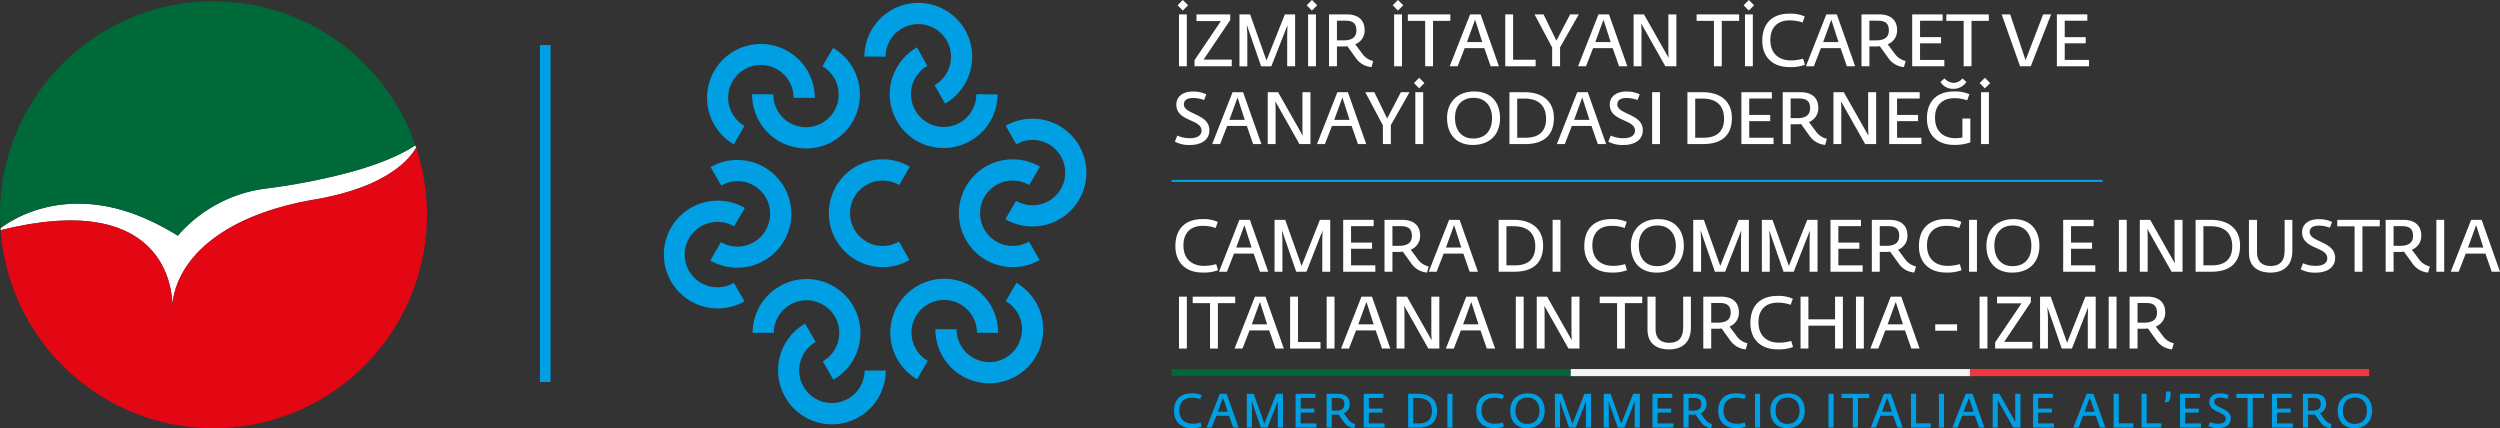 <svg id="Group_2" data-name="Group 2" xmlns="http://www.w3.org/2000/svg" xmlns:xlink="http://www.w3.org/1999/xlink" width="978.459" height="167.599" viewBox="0 0 978.459 167.599">
  <rect x="0" y="0" width="978.459" height="167.599" fill="#333333" stroke="none"/>
  <defs>
    <clipPath id="clip-path">
      <rect id="Rectangle_22" data-name="Rectangle 22" width="978.459" height="167.599" fill="none"/>
    </clipPath>
  </defs>
  <g id="Group_1" data-name="Group 1" transform="translate(0 0)" clip-path="url(#clip-path)">
    <path id="Path_1" data-name="Path 1" d="M5.685,66.546c1.055-.207,2.057-.4,3.071-.575.968-.2,1.952-.391,2.888-.545s1.824-.268,2.724-.394c.961-.14,1.906-.283,2.829-.391.833-.09,1.62-.163,2.433-.233.92-.072,1.842-.166,2.742-.22.731-.054,1.418-.058,2.137-.089.9-.043,1.8-.074,2.663-.074.644,0,1.254.018,1.868.028.877.021,1.751.039,2.573.077.564.031,1.1.1,1.638.131.833.074,1.664.14,2.468.246.495.062.95.148,1.413.22.8.117,1.605.235,2.363.388.432.094.825.192,1.245.284.749.163,1.492.334,2.208.539.37.1.7.215,1.073.337.713.217,1.418.442,2.106.688.3.112.588.232.877.365.672.279,1.36.541,2,.838.251.113.49.248.738.368.637.319,1.265.624,1.845.968.23.127.427.268.646.4.58.348,1.163.7,1.714,1.086.169.127.332.255.508.391.557.393,1.081.779,1.564,1.193.161.125.292.256.44.381.5.43.982.863,1.447,1.3a4.311,4.311,0,0,0,.338.357c.44.458.892.935,1.3,1.41.1.1.174.212.268.32.411.5.813.981,1.176,1.474.067.108.123.2.207.315.368.508.723,1.019,1.058,1.53.044.084.09.171.136.248.334.529.639,1.07.93,1.587.035.077.072.153.1.228q.439.811.805,1.615a1.56,1.56,0,0,1,.064.171c.256.545.495,1.084.7,1.625a1.551,1.551,0,0,0,.064.174c.192.534.394,1.066.56,1.592,0,.02.02.036.02.048.181.57.338,1.1.481,1.63V88.6c.145.524.271,1.061.4,1.559a.1.1,0,0,1,.008.044c.12.506.2.973.283,1.428a.364.364,0,0,1,.015.092c.166.912.271,1.743.347,2.458a.565.565,0,0,1,.018.1,24.858,24.858,0,0,1,.133,2.9c1.792-18.243,19.666-35.226,55.86-41.369,2.039-.343,3.945-.734,5.8-1.145.542-.115,1.066-.246,1.6-.368,1.265-.3,2.5-.628,3.679-.95.55-.154,1.083-.312,1.605-.468,1.153-.329,2.234-.688,3.3-1.042.414-.154.854-.289,1.265-.444,1.334-.483,2.622-.978,3.808-1.482.064-.035.131-.041.2-.076,1.258-.55,2.43-1.1,3.537-1.669.309-.145.573-.311.863-.467.784-.4,1.518-.817,2.216-1.221.319-.191.633-.386.93-.582.633-.389,1.239-.782,1.807-1.185.261-.164.5-.335.746-.514.667-.485,1.288-.963,1.873-1.447.079-.069.173-.122.248-.192.664-.549,1.267-1.1,1.8-1.625.125-.123.232-.219.347-.342.416-.412.784-.813,1.147-1.219.112-.117.21-.228.312-.35.361-.4.667-.79.953-1.155.044-.058.1-.118.14-.179a22.281,22.281,0,0,0,1.408-2.126c-.108-.314-.237-.624-.335-.938-.177.125-.361.243-.542.347-.5.329-1.009.644-1.536.966-.335.186-.66.376-1.014.562-.588.337-1.191.654-1.824.978-.306.159-.629.32-.941.486-.7.338-1.39.672-2.133,1.009-.291.122-.565.25-.848.378-.79.348-1.6.692-2.436,1.022-.235.107-.483.2-.731.289-.9.366-1.815.7-2.747,1.045-.179.061-.365.135-.542.2-1.017.365-2.052.728-3.1,1.081-.105.026-.215.062-.3.092-1.153.375-2.313.726-3.49,1.1a.255.255,0,0,1-.041,0c-3.427,1.027-7.017,1.919-10.664,2.782a249.624,249.624,0,0,1-25.7,4.577A54.709,54.709,0,0,0,69.481,69.991c-2.121-1.346-4.2-2.514-6.246-3.6-.343-.189-.679-.376-1.02-.55-1.922-.994-3.805-1.868-5.658-2.673-.411-.171-.807-.343-1.217-.508-1.812-.741-3.6-1.42-5.345-1.986-.343-.107-.656-.194-.964-.284-1.692-.532-3.357-.994-4.962-1.359-.174-.033-.358-.089-.521-.135-1.691-.371-3.325-.644-4.957-.871-.335-.053-.667-.092-1-.146-1.536-.184-3.048-.3-4.5-.373-.33-.021-.636-.026-.976-.026-1.469-.048-2.908-.048-4.29.023-.2,0-.37.02-.562.038-1.367.069-2.7.2-3.978.373-.131.02-.26.02-.378.038-1.332.189-2.614.432-3.841.692-.2.044-.393.081-.58.13-1.206.278-2.366.57-3.473.909-.143.039-.265.074-.4.123A52.211,52.211,0,0,0,5.6,63.548a.334.334,0,0,0-.108.071c-.8.429-1.533.851-2.2,1.257-.008,0-.026,0-.031.02C1.982,65.688.947,66.388.2,66.963c-.012,0-.026,0-.038.033.021.274.021.555.038.838.863-.209,1.714-.412,2.542-.6.992-.238,1.985-.485,2.943-.688" transform="translate(0.105 22.26)" fill="#fff"/>
    <path id="Path_2" data-name="Path 2" d="M3.363,86.965c0-.016.023-.016.031-.02.665-.406,1.4-.83,2.2-1.257a.3.3,0,0,1,.108-.071,51.58,51.58,0,0,1,9.007-3.748c.14-.048.26-.082.4-.122,1.109-.338,2.269-.631,3.475-.91.187-.048.376-.084.582-.128,1.226-.26,2.507-.5,3.84-.693.117-.016.245-.016.378-.036,1.273-.171,2.609-.3,3.979-.375.192-.016.365-.033.56-.036,1.383-.071,2.823-.071,4.291-.023.338,0,.642,0,.976.026,1.457.071,2.967.189,4.5.373.334.054.665.094,1,.145,1.631.228,3.268.5,4.957.872.164.046.348.1.519.135,1.607.365,3.273.826,4.963,1.359.309.09.621.177.964.284,1.74.565,3.534,1.245,5.345,1.986.411.164.805.337,1.216.508,1.855.805,3.739,1.679,5.66,2.673.342.174.679.361,1.02.55,2.044,1.089,4.125,2.257,6.246,3.6A54.716,54.716,0,0,1,103.938,73.6a255.4,255.4,0,0,0,25.7-4.577c3.646-.863,7.237-1.755,10.666-2.782a.11.11,0,0,0,.031,0c1.183-.375,2.343-.726,3.5-1.1.087-.03.194-.066.3-.092,1.051-.353,2.087-.716,3.105-1.081.177-.061.361-.136.542-.2.928-.342,1.845-.679,2.745-1.045.25-.09.5-.182.731-.289.836-.33,1.645-.674,2.438-1.022.281-.128.555-.258.848-.378.741-.337,1.434-.67,2.133-1.01.309-.164.634-.325.941-.485.633-.324,1.236-.641,1.822-.978.353-.186.677-.376,1.014-.562.526-.322,1.035-.637,1.536-.966.181-.1.365-.222.542-.347-.371-1.083-.759-2.152-1.183-3.214-.34-.892-.66-1.8-1.025-2.67-.928-2.141-1.935-4.221-3.031-6.271-.422-.813-.92-1.589-1.375-2.382-.764-1.328-1.549-2.64-2.377-3.923-.568-.867-1.167-1.722-1.765-2.57-.831-1.168-1.7-2.308-2.571-3.439-.628-.808-1.265-1.62-1.937-2.4-1.025-1.2-2.108-2.372-3.22-3.527-.57-.608-1.112-1.244-1.707-1.829q-2.437-2.418-5.067-4.617c-.782-.651-1.587-1.249-2.379-1.865-1.119-.879-2.231-1.722-3.4-2.528-.905-.646-1.843-1.262-2.782-1.875q-1.688-1.077-3.407-2.067c-.982-.565-1.95-1.143-2.959-1.664-1.286-.683-2.609-1.288-3.94-1.9-1.434-.665-2.874-1.288-4.354-1.868-1.548-.611-3.113-1.209-4.694-1.727-1.139-.361-2.305-.67-3.47-.982-1.224-.343-2.451-.679-3.7-.956s-2.473-.536-3.726-.759c-1.232-.217-2.5-.411-3.748-.572C93.451.918,92.207.737,90.932.633,89.483.509,88.018.456,86.552.41,85.56.377,84.577.295,83.569.295A83.551,83.551,0,0,0,0,83.842c0,1.765.161,3.485.266,5.225.012-.028.026-.031.038-.033.746-.575,1.783-1.277,3.059-2.068" transform="translate(0 0.19)" fill="#006939"/>
    <path id="Path_3" data-name="Path 3" d="M167,61.4c0-2.644-.158-5.231-.393-7.8-.071-.8-.187-1.574-.283-2.358-.222-1.812-.485-3.6-.82-5.377-.154-.838-.335-1.681-.521-2.512q-.587-2.7-1.36-5.305c-.2-.692-.368-1.393-.595-2.065-.087-.265-.187-.519-.286-.787a22.031,22.031,0,0,1-1.41,2.124c-.041.062-.094.122-.138.181-.288.363-.591.752-.953,1.155-.1.12-.2.233-.314.35-.361.406-.731.807-1.145,1.219-.117.123-.222.219-.347.34-.539.526-1.142,1.078-1.8,1.627-.076.071-.169.122-.248.192-.585.483-1.206.963-1.873,1.447-.245.179-.485.35-.746.514-.568.4-1.175.8-1.807,1.183-.3.2-.611.393-.932.582-.7.406-1.431.818-2.215,1.222-.291.156-.554.32-.863.467-1.107.572-2.279,1.119-3.537,1.668-.064.035-.131.043-.2.076-1.186.5-2.476,1-3.81,1.484-.409.153-.851.289-1.265.444-1.063.352-2.142.711-3.3,1.042-.524.156-1.055.312-1.605.468-1.183.32-2.415.647-3.68.948-.534.123-1.058.255-1.6.37-1.853.411-3.759.8-5.8,1.145C86.97,61.58,69.1,78.565,67.3,96.807a25,25,0,0,0-.131-2.9c-.008-.034-.008-.067-.018-.1-.076-.716-.182-1.546-.347-2.458a.321.321,0,0,0-.016-.094c-.082-.453-.161-.92-.283-1.426a.112.112,0,0,0-.007-.044c-.125-.5-.253-1.035-.4-1.559v-.021c-.143-.526-.3-1.061-.483-1.63,0-.012-.018-.028-.018-.049-.166-.524-.368-1.056-.562-1.59-.03-.071-.044-.115-.064-.174-.207-.541-.444-1.079-.7-1.625a1.721,1.721,0,0,0-.064-.173c-.245-.537-.513-1.073-.807-1.613-.03-.076-.067-.153-.1-.23-.289-.516-.595-1.056-.93-1.587-.044-.076-.09-.163-.135-.246q-.505-.766-1.06-1.531c-.082-.11-.14-.207-.207-.314-.361-.495-.764-.976-1.175-1.474-.1-.108-.173-.217-.268-.322-.411-.475-.863-.95-1.3-1.408-.125-.113-.23-.237-.34-.357-.463-.442-.95-.874-1.446-1.3-.148-.125-.279-.256-.442-.381-.481-.414-1.005-.8-1.562-1.193-.177-.136-.338-.265-.508-.391-.55-.386-1.135-.738-1.715-1.086-.219-.13-.414-.271-.644-.4-.58-.342-1.209-.647-1.845-.966-.25-.122-.486-.256-.739-.368-.636-.3-1.326-.56-2-.84-.291-.133-.575-.251-.877-.363-.69-.248-1.393-.473-2.106-.688-.368-.123-.7-.24-1.073-.337-.716-.205-1.459-.376-2.208-.541-.422-.09-.813-.191-1.247-.283-.757-.153-1.562-.271-2.363-.389-.462-.072-.918-.156-1.413-.22-.8-.105-1.633-.171-2.466-.245-.539-.035-1.074-.1-1.64-.131-.821-.038-1.694-.056-2.571-.077-.614-.011-1.226-.028-1.87-.028-.863,0-1.766.031-2.663.072-.72.033-1.4.036-2.136.09-.9.053-1.822.148-2.742.22-.813.071-1.6.143-2.433.233-.923.108-1.87.251-2.829.391-.9.127-1.774.242-2.724.394s-1.921.347-2.89.545c-1.012.177-2.014.368-3.069.575-.958.2-1.952.45-2.943.688-.828.187-1.681.391-2.543.6.035.4.031.79.054,1.188.131,1.418.324,2.808.522,4.2.169,1.3.347,2.593.58,3.874.279,1.443.6,2.852.95,4.27.279,1.191.577,2.377.915,3.549.4,1.439.874,2.857,1.357,4.257.371,1.1.764,2.167,1.189,3.243.565,1.426,1.163,2.828,1.806,4.208.455.994.922,1.968,1.423,2.934.693,1.4,1.443,2.775,2.234,4.124.527.905,1.058,1.779,1.612,2.655.859,1.355,1.742,2.671,2.671,3.971.572.8,1.171,1.6,1.781,2.394.987,1.293,2.016,2.551,3.074,3.771.614.725,1.27,1.416,1.926,2.123,1.119,1.216,2.261,2.413,3.465,3.554.667.639,1.36,1.242,2.036,1.85,1.262,1.127,2.55,2.241,3.864,3.288.693.555,1.4,1.058,2.121,1.592,1.378,1.024,2.783,2.054,4.245,3,.7.458,1.413.858,2.121,1.293,1.528.925,3.062,1.848,4.663,2.681.687.353,1.39.664,2.091.994,1.669.828,3.348,1.631,5.077,2.328.623.266,1.278.47,1.926.711,1.838.693,3.685,1.392,5.606,1.955.475.148.979.246,1.472.381,2.08.588,4.186,1.14,6.348,1.559.117.013.233.023.347.046a83.484,83.484,0,0,0,98.927-74.015c.26-2.642.414-5.322.414-8.042Z" transform="translate(0.119 22.627)" fill="#e30613"/>
    <path id="Path_4" data-name="Path 4" d="M218.539,46.255a12.977,12.977,0,0,1,6.427,1.728l4.181-7.173a21.091,21.091,0,1,0-10.609,39.322,20.653,20.653,0,0,0,10.469-2.78l-4.114-7.226a12.579,12.579,0,0,1-6.355,1.723,12.8,12.8,0,0,1,0-25.6" transform="translate(126.951 24.417)" fill="#009fe3"/>
    <path id="Path_5" data-name="Path 5" d="M249.52,46.255a13.086,13.086,0,0,1,6.434,1.728l4.178-7.173A21.093,21.093,0,1,0,249.52,80.132,20.792,20.792,0,0,0,260,77.353l-4.134-7.226a12.545,12.545,0,0,1-6.347,1.723,12.8,12.8,0,1,1,0-25.6" transform="translate(146.868 24.417)" fill="#009fe3"/>
    <path id="Path_6" data-name="Path 6" d="M250.12,28.278a21.07,21.07,0,0,0-10.487,2.767l4.135,7.234a12.786,12.786,0,1,1,6.352,23.874,12.944,12.944,0,0,1-6.434-1.742L239.5,67.6A21.092,21.092,0,1,0,250.12,28.278" transform="translate(153.989 18.181)" fill="#009fe3"/>
    <path id="Path_7" data-name="Path 7" d="M226.788,76.411a12.83,12.83,0,0,1,19.2,11.138l8.29.051a21.076,21.076,0,0,0-2.806-10.646,20.852,20.852,0,0,0-12.815-9.808A21.1,21.1,0,0,0,212.819,82.02a21.074,21.074,0,0,0,2.095,16.045,21.309,21.309,0,0,0,7.659,7.663l4.165-7.171a12.873,12.873,0,0,1-4.625-4.674,12.712,12.712,0,0,1-1.293-9.71,12.916,12.916,0,0,1,5.967-7.761" transform="translate(136.363 42.687)" fill="#009fe3"/>
    <path id="Path_8" data-name="Path 8" d="M254.543,67.364l-4.175,7.2a13.1,13.1,0,0,1,4.646,4.641,12.8,12.8,0,1,1-23.887,6.358l-8.3-.036a21.064,21.064,0,0,0,21.125,21.164,20.818,20.818,0,0,0,10.515-2.808,21.128,21.128,0,0,0,7.737-28.819,21.8,21.8,0,0,0-7.666-7.7" transform="translate(143.269 43.312)" fill="#009fe3"/>
    <path id="Path_9" data-name="Path 9" d="M206.779,76.522a12.591,12.591,0,0,1,5.974,7.745,12.764,12.764,0,0,1-1.288,9.7,12.489,12.489,0,0,1-4.73,4.681l4.144,7.236a21.153,21.153,0,0,0,9.884-23.775,21.088,21.088,0,0,0-41.46,5.394l8.276.026a12.785,12.785,0,0,1,19.2-11.011" transform="translate(115.282 42.742)" fill="#009fe3"/>
    <path id="Path_10" data-name="Path 10" d="M217.512,101.794a12.851,12.851,0,0,1-17.488,4.684A12.793,12.793,0,0,1,195.347,89a12.563,12.563,0,0,1,4.715-4.7l-4.114-7.217a21.127,21.127,0,0,0,10.462,39.432,20.436,20.436,0,0,0,5.469-.729,20.974,20.974,0,0,0,12.823-9.846,21.218,21.218,0,0,0,2.821-10.472l-8.3-.015a12.669,12.669,0,0,1-1.71,6.342" transform="translate(119.161 49.56)" fill="#009fe3"/>
    <path id="Path_11" data-name="Path 11" d="M179.813,72h-.008a12.736,12.736,0,0,1-6.408-1.75l-4.19,7.181a21.162,21.162,0,0,0,10.6,2.847h.008A21.133,21.133,0,0,0,200.923,59.2a21.129,21.129,0,0,0-21.11-21.087,20.8,20.8,0,0,0-10.475,2.775l4.132,7.236A12.747,12.747,0,0,1,192.62,59.2,12.8,12.8,0,0,1,179.813,72" transform="translate(108.792 24.505)" fill="#009fe3"/>
    <path id="Path_12" data-name="Path 12" d="M179.214,81.683a12.794,12.794,0,1,1,0-25.587,13.186,13.186,0,0,1,6.449,1.715l4.19-7.16a21.09,21.09,0,1,0-.135,36.533l-4.155-7.209a12.694,12.694,0,0,1-6.348,1.709" transform="translate(101.671 30.748)" fill="#009fe3"/>
    <path id="Path_13" data-name="Path 13" d="M206.655,40.725a12.651,12.651,0,0,1-9.708,1.267,12.769,12.769,0,0,1-9.481-12.4l-8.3-.058A21.229,21.229,0,0,0,181.993,40.2a20.7,20.7,0,0,0,12.8,9.79,20.135,20.135,0,0,0,5.51.771,21.088,21.088,0,0,0,10.549-39.335L206.7,18.59a12.965,12.965,0,0,1,4.645,4.679,12.79,12.79,0,0,1-4.694,17.456" transform="translate(115.193 7.344)" fill="#009fe3"/>
    <path id="Path_14" data-name="Path 14" d="M178.919,49.779l4.158-7.213A12.791,12.791,0,1,1,200.6,25.15a12.626,12.626,0,0,1,1.694,6.406l8.3.056a21.074,21.074,0,1,0-31.678,18.168" transform="translate(108.291 6.723)" fill="#009fe3"/>
    <path id="Path_15" data-name="Path 15" d="M226.662,40.687a12.537,12.537,0,0,1-5.952-7.774,12.689,12.689,0,0,1,5.984-14.386l-4.1-7.249a21.2,21.2,0,0,0-7.786,7.8,20.841,20.841,0,0,0-2.129,15.976A21.12,21.12,0,0,0,222.5,47.909a21.213,21.213,0,0,0,28.826-7.758,20.9,20.9,0,0,0,2.821-10.48l-8.31-.023a12.739,12.739,0,0,1-19.178,11.039" transform="translate(136.277 7.251)" fill="#009fe3"/>
    <path id="Path_16" data-name="Path 16" d="M215.943,15.379a12.773,12.773,0,0,1,17.468-4.654,12.729,12.729,0,0,1,4.682,17.453,12.3,12.3,0,0,1-4.712,4.71l4.117,7.222a21.114,21.114,0,0,0,9.887-23.795,20.735,20.735,0,0,0-9.831-12.8,21.107,21.107,0,0,0-31.64,18.2l8.318.028a12.55,12.55,0,0,1,1.71-6.361" transform="translate(132.392 0.432)" fill="#009fe3"/>
    <rect id="Rectangle_1" data-name="Rectangle 1" width="4.155" height="131.868" transform="translate(211.321 17.649)" fill="#009fe3"/>
    <path id="Path_17" data-name="Path 17" d="M279.682,100.576c0-4.3,2.427-6.874,6.891-6.874a8.91,8.91,0,0,1,3.9.711l-.542,1.549a9.6,9.6,0,0,0-3.324-.542c-2.652-.018-4.873,1.438-4.873,4.968,0,3.6,2.315,5.208,5.246,5.208a11.176,11.176,0,0,0,3.081-.449l.468,1.553a10.3,10.3,0,0,1-3.884.595c-4.5,0-6.964-2.67-6.964-6.72" transform="translate(179.821 60.246)" fill="#009fe3"/>
    <path id="Path_18" data-name="Path 18" d="M292.615,93.817h2.67l4.669,13.2h-2.111l-1.607-4.613h-5l-1.792,4.613h-2.016Zm3.1,7.038-1.83-5.7-2.072,5.7Z" transform="translate(184.798 60.319)" fill="#009fe3"/>
    <path id="Path_19" data-name="Path 19" d="M297.015,93.816h2.706l4.165,11.727,4.669-11.727h2.614v13.2h-2.018V98.9l.076-2.354-4.109,10.475h-2.594l-3.642-10.551.13,2.446v8.1h-2Z" transform="translate(190.965 60.319)" fill="#009fe3"/>
    <path id="Path_20" data-name="Path 20" d="M308.631,93.816h7.748v1.607h-5.75V99.6h5.341v1.571h-5.341v4.221h6.182v1.623h-8.18Z" transform="translate(198.434 60.319)" fill="#009fe3"/>
    <path id="Path_21" data-name="Path 21" d="M322.833,104.909l-2.165-3.008a6.413,6.413,0,0,1-1.083.076h-1.551v5.042H316.02v-13.2h4.536c2.652,0,4.516,1.249,4.516,3.994a3.726,3.726,0,0,1-2.391,3.6l1.87,2.5a4.658,4.658,0,0,0,2.708,1.756l-.448,1.549a5.349,5.349,0,0,1-3.978-2.313m-3.136-4.482c2,0,3.286-.672,3.286-2.522,0-1.812-.915-2.482-2.839-2.482h-2.109v5Z" transform="translate(203.184 60.319)" fill="#009fe3"/>
    <path id="Path_22" data-name="Path 22" d="M324.86,93.816h7.748v1.607h-5.75V99.6H332.2v1.571h-5.341v4.221h6.182v1.623h-8.18Z" transform="translate(208.868 60.319)" fill="#009fe3"/>
    <path id="Path_23" data-name="Path 23" d="M335.454,93.816h3.884c4.352,0,7.433,2.165,7.433,6.554,0,4.613-2.821,6.647-7.321,6.647h-4Zm4.2,11.578c3.306,0,5.116-1.645,5.116-4.82,0-3.49-2.073-5.136-5.492-5.136h-1.847v9.956Z" transform="translate(215.68 60.319)" fill="#009fe3"/>
    <rect id="Rectangle_2" data-name="Rectangle 2" width="1.996" height="13.201" transform="translate(566.484 154.135)" fill="#009fe3"/>
    <path id="Path_24" data-name="Path 24" d="M351.672,100.576c0-4.3,2.428-6.874,6.891-6.874a8.9,8.9,0,0,1,3.9.711l-.542,1.549a9.584,9.584,0,0,0-3.322-.542c-2.653-.018-4.873,1.438-4.873,4.968,0,3.6,2.313,5.208,5.244,5.208a11.2,11.2,0,0,0,3.082-.449l.468,1.553a10.314,10.314,0,0,1-3.886.595c-4.5,0-6.964-2.67-6.964-6.72" transform="translate(226.107 60.246)" fill="#009fe3"/>
    <path id="Path_25" data-name="Path 25" d="M359.766,100.461c0-4.145,2.744-6.759,6.927-6.759,4.406,0,6.555,2.913,6.555,6.8,0,4.088-2.542,6.813-6.91,6.813-4.258,0-6.572-2.76-6.572-6.853m11.445.02c0-2.931-1.605-5.154-4.686-5.154-3.214,0-4.743,2.223-4.743,5.118,0,2.818,1.474,5.226,4.612,5.226,3.343,0,4.817-2.257,4.817-5.19" transform="translate(231.311 60.246)" fill="#009fe3"/>
    <path id="Path_26" data-name="Path 26" d="M370.415,93.816h2.706l4.167,11.727,4.668-11.727h2.614v13.2h-2.018V98.9l.076-2.354-4.107,10.475h-2.594l-3.642-10.551.13,2.446v8.1h-2Z" transform="translate(238.158 60.319)" fill="#009fe3"/>
    <path id="Path_27" data-name="Path 27" d="M382.031,93.816h2.706l4.167,11.727,4.668-11.727h2.614v13.2h-2.018V98.9l.076-2.354-4.107,10.475h-2.6L383.9,96.466l.128,2.446v8.1h-2Z" transform="translate(245.626 60.319)" fill="#009fe3"/>
    <path id="Path_28" data-name="Path 28" d="M393.648,93.816H401.4v1.607h-5.752V99.6h5.343v1.571h-5.343v4.221h6.182v1.623h-8.179Z" transform="translate(253.095 60.319)" fill="#009fe3"/>
    <path id="Path_29" data-name="Path 29" d="M407.85,104.909l-2.165-3.008a6.438,6.438,0,0,1-1.083.076h-1.553v5.042h-2.014v-13.2h4.536c2.652,0,4.518,1.249,4.518,3.994a3.729,3.729,0,0,1-2.39,3.6l1.87,2.5a4.648,4.648,0,0,0,2.708,1.756l-.449,1.549a5.346,5.346,0,0,1-3.978-2.313m-3.138-4.482c2,0,3.286-.672,3.286-2.522,0-1.812-.915-2.482-2.837-2.482h-2.111v5Z" transform="translate(257.845 60.319)" fill="#009fe3"/>
    <path id="Path_30" data-name="Path 30" d="M409.32,100.576c0-4.3,2.427-6.874,6.889-6.874a8.9,8.9,0,0,1,3.9.711l-.541,1.549a9.6,9.6,0,0,0-3.324-.542c-2.652-.018-4.873,1.438-4.873,4.968,0,3.6,2.315,5.208,5.244,5.208a11.179,11.179,0,0,0,3.082-.449l.468,1.553a10.3,10.3,0,0,1-3.884.595c-4.5,0-6.964-2.67-6.964-6.72" transform="translate(263.172 60.246)" fill="#009fe3"/>
    <rect id="Rectangle_3" data-name="Rectangle 3" width="1.996" height="13.201" transform="translate(686.871 154.135)" fill="#009fe3"/>
    <path id="Path_31" data-name="Path 31" d="M421.731,100.461c0-4.145,2.744-6.759,6.928-6.759,4.406,0,6.554,2.913,6.554,6.8,0,4.088-2.542,6.813-6.91,6.813-4.257,0-6.572-2.76-6.572-6.853m11.445.02c0-2.931-1.6-5.154-4.686-5.154-3.212,0-4.742,2.223-4.742,5.118,0,2.818,1.474,5.226,4.61,5.226,3.343,0,4.817-2.257,4.817-5.19" transform="translate(271.151 60.246)" fill="#009fe3"/>
    <rect id="Rectangle_4" data-name="Rectangle 4" width="1.998" height="13.201" transform="translate(715.645 154.135)" fill="#009fe3"/>
    <path id="Path_32" data-name="Path 32" d="M443.106,95.459H438.7V93.816h10.812v1.643h-4.406v11.558h-2Z" transform="translate(282.061 60.319)" fill="#009fe3"/>
    <path id="Path_33" data-name="Path 33" d="M450.838,93.817h2.67l4.669,13.2h-2.111l-1.607-4.613h-5l-1.792,4.613h-2.016Zm3.1,7.038-1.83-5.7-2.072,5.7Z" transform="translate(286.527 60.319)" fill="#009fe3"/>
    <path id="Path_34" data-name="Path 34" d="M455.238,93.816h2v11.538h5.734v1.663h-7.73Z" transform="translate(292.695 60.319)" fill="#009fe3"/>
    <rect id="Rectangle_5" data-name="Rectangle 5" width="1.996" height="13.201" transform="translate(758.856 154.135)" fill="#009fe3"/>
    <path id="Path_35" data-name="Path 35" d="M470.295,93.817h2.67l4.669,13.2h-2.11l-1.607-4.613h-5l-1.792,4.613H465.1Zm3.1,7.038-1.83-5.7-2.072,5.7Z" transform="translate(299.037 60.319)" fill="#009fe3"/>
    <path id="Path_36" data-name="Path 36" d="M474.7,93.816h2.632l6.274,11.072-.076-1.6V93.816h2.037v13.2h-2.8L476.619,96.13l.072,1.477v9.411h-2Z" transform="translate(305.205 60.319)" fill="#009fe3"/>
    <path id="Path_37" data-name="Path 37" d="M484.323,93.816h7.748v1.607H486.32V99.6h5.343v1.571H486.32v4.221H492.5v1.623h-8.179Z" transform="translate(311.395 60.319)" fill="#009fe3"/>
    <path id="Path_38" data-name="Path 38" d="M499.108,93.817h2.67l4.668,13.2h-2.11l-1.607-4.613h-5l-1.792,4.613h-2.016Zm3.1,7.038-1.83-5.7-2.072,5.7Z" transform="translate(317.562 60.319)" fill="#009fe3"/>
    <path id="Path_39" data-name="Path 39" d="M503.508,93.816h2v11.538h5.734v1.663h-7.732Z" transform="translate(323.73 60.319)" fill="#009fe3"/>
    <path id="Path_40" data-name="Path 40" d="M510.157,93.816h2v11.538h5.734v1.663h-7.73Z" transform="translate(328.005 60.319)" fill="#009fe3"/>
    <path id="Path_41" data-name="Path 41" d="M516.17,95.045V93.271H518v1.063a5.24,5.24,0,0,1-.877,3.064h-1.474a6.35,6.35,0,0,0,.523-2.353" transform="translate(331.534 59.968)" fill="#009fe3"/>
    <path id="Path_42" data-name="Path 42" d="M519.329,93.816h7.748v1.607h-5.752V99.6h5.343v1.571h-5.343v4.221h6.182v1.623h-8.179Z" transform="translate(333.902 60.319)" fill="#009fe3"/>
    <path id="Path_43" data-name="Path 43" d="M526.08,106.468l.616-1.549a7.748,7.748,0,0,0,3.23.67c1.513,0,2.933-.5,2.933-1.942,0-2.966-6.406-2.239-6.406-6.608,0-2.261,1.981-3.325,4.145-3.325a7.805,7.805,0,0,1,3.472.708l-.56,1.459a8.036,8.036,0,0,0-2.854-.524c-1.4,0-2.279.542-2.279,1.627,0,2.612,6.48,2.331,6.48,6.552,0,2.632-2.279,3.772-4.893,3.772a7.641,7.641,0,0,1-3.884-.84" transform="translate(338.242 60.253)" fill="#009fe3"/>
    <path id="Path_44" data-name="Path 44" d="M537.146,95.459H532.74V93.816h10.812v1.643h-4.406v11.558h-2Z" transform="translate(342.524 60.319)" fill="#009fe3"/>
    <path id="Path_45" data-name="Path 45" d="M541.221,93.816h7.747v1.607h-5.75V99.6h5.341v1.571h-5.341v4.221H549.4v1.623h-8.179Z" transform="translate(347.977 60.319)" fill="#009fe3"/>
    <path id="Path_46" data-name="Path 46" d="M555.421,104.909l-2.165-3.008a6.426,6.426,0,0,1-1.083.076h-1.551v5.042h-2.014v-13.2h4.535c2.652,0,4.518,1.249,4.518,3.994a3.729,3.729,0,0,1-2.39,3.6l1.87,2.5a4.658,4.658,0,0,0,2.707,1.756l-.448,1.549a5.349,5.349,0,0,1-3.978-2.313m-3.136-4.482c2,0,3.286-.672,3.286-2.522,0-1.812-.917-2.482-2.839-2.482h-2.109v5Z" transform="translate(352.727 60.319)" fill="#009fe3"/>
    <path id="Path_47" data-name="Path 47" d="M556.882,100.461c0-4.145,2.744-6.759,6.928-6.759,4.406,0,6.554,2.913,6.554,6.8,0,4.088-2.54,6.813-6.91,6.813-4.257,0-6.572-2.76-6.572-6.853m11.446.02c0-2.931-1.605-5.154-4.687-5.154-3.212,0-4.742,2.223-4.742,5.118,0,2.818,1.474,5.226,4.61,5.226,3.343,0,4.819-2.257,4.819-5.19" transform="translate(358.046 60.246)" fill="#009fe3"/>
    <path id="Path_48" data-name="Path 48" d="M280,62.768c0-6.606,3.736-10.574,10.6-10.574a13.682,13.682,0,0,1,6,1.094l-.833,2.382a14.749,14.749,0,0,0-5.115-.831c-4.081-.031-7.5,2.213-7.5,7.645,0,5.542,3.564,8.014,8.075,8.014a17.252,17.252,0,0,0,4.74-.69l.72,2.386a15.737,15.737,0,0,1-5.979.918C283.8,73.112,280,69,280,62.768" transform="translate(180.026 33.558)" fill="#fff"/>
    <path id="Path_49" data-name="Path 49" d="M298.377,52.37h4.109l7.183,20.313h-3.246l-2.471-7.1h-7.7l-2.757,7.1h-3.107Zm4.77,10.832-2.816-8.765L297.141,63.2Z" transform="translate(186.704 33.671)" fill="#fff"/>
    <path id="Path_50" data-name="Path 50" d="M303.625,52.37h4.167L314.2,70.415l7.18-18.045h4.025V72.683h-3.1v-12.5l.115-3.618L316.1,72.683h-4l-5.6-16.236.2,3.764V72.683h-3.074Z" transform="translate(195.215 33.671)" fill="#fff"/>
    <path id="Path_51" data-name="Path 51" d="M319.974,52.37H331.9v2.473h-8.851v6.434h8.218v2.412h-8.218v6.495h9.511v2.5H319.974Z" transform="translate(205.727 33.671)" fill="#fff"/>
    <path id="Path_52" data-name="Path 52" d="M340.307,69.436l-3.333-4.625a10.041,10.041,0,0,1-1.666.112H332.92v7.761h-3.1V52.371H336.8c4.076,0,6.951,1.924,6.951,6.15a5.734,5.734,0,0,1-3.677,5.542l2.872,3.851a7.149,7.149,0,0,0,4.167,2.7L346.427,73a8.223,8.223,0,0,1-6.12-3.562m-4.827-6.894c3.074,0,5.055-1.038,5.055-3.881,0-2.786-1.408-3.82-4.367-3.82H332.92v7.7Z" transform="translate(212.056 33.672)" fill="#fff"/>
    <path id="Path_53" data-name="Path 53" d="M348.334,52.37h4.107l7.183,20.313h-3.247l-2.471-7.1h-7.7l-2.758,7.1h-3.107ZM353.1,63.2l-2.816-8.765L347.1,63.2Z" transform="translate(218.823 33.671)" fill="#fff"/>
    <path id="Path_54" data-name="Path 54" d="M357.008,52.37h5.979c6.693,0,11.433,3.334,11.433,10.086,0,7.1-4.339,10.227-11.261,10.227h-6.151Zm6.465,17.813c5.087,0,7.875-2.529,7.875-7.413,0-5.374-3.191-7.9-8.448-7.9h-2.844V70.183Z" transform="translate(229.538 33.671)" fill="#fff"/>
    <rect id="Rectangle_6" data-name="Rectangle 6" width="3.076" height="20.313" transform="translate(607.661 86.041)" fill="#fff"/>
    <path id="Path_55" data-name="Path 55" d="M377.413,62.768c0-6.606,3.734-10.574,10.6-10.574a13.669,13.669,0,0,1,6,1.094l-.831,2.382a14.768,14.768,0,0,0-5.116-.831c-4.079-.031-7.5,2.213-7.5,7.645,0,5.542,3.564,8.014,8.075,8.014a17.252,17.252,0,0,0,4.74-.69l.718,2.386a15.73,15.73,0,0,1-5.979.918c-6.92,0-10.715-4.109-10.715-10.344" transform="translate(242.657 33.558)" fill="#fff"/>
    <path id="Path_56" data-name="Path 56" d="M388.5,62.594c0-6.376,4.226-10.4,10.661-10.4,6.78,0,10.083,4.484,10.083,10.462,0,6.291-3.905,10.485-10.63,10.485-6.55,0-10.114-4.254-10.114-10.548m17.614.031c0-4.513-2.473-7.932-7.213-7.932-4.94,0-7.3,3.419-7.3,7.876,0,4.336,2.271,8.044,7.1,8.044,5.144,0,7.415-3.48,7.415-7.988" transform="translate(249.785 33.558)" fill="#fff"/>
    <path id="Path_57" data-name="Path 57" d="M403.363,52.37h4.167l6.409,18.045,7.181-18.045h4.023V72.683h-3.1v-12.5l.115-3.618-6.322,16.119h-4l-5.6-16.236.2,3.764V72.683h-3.076Z" transform="translate(259.342 33.671)" fill="#fff"/>
    <path id="Path_58" data-name="Path 58" d="M419.712,52.37h4.167l6.409,18.045,7.181-18.045h4.024V72.683h-3.1v-12.5l.115-3.618-6.322,16.119h-3.994l-5.6-16.236.2,3.764V72.683h-3.076Z" transform="translate(269.853 33.671)" fill="#fff"/>
    <path id="Path_59" data-name="Path 59" d="M436.063,52.37h11.925v2.473h-8.851v6.434h8.218v2.412h-8.218v6.495h9.511v2.5H436.063Z" transform="translate(280.366 33.671)" fill="#fff"/>
    <path id="Path_60" data-name="Path 60" d="M456.394,69.436l-3.332-4.625a10.041,10.041,0,0,1-1.666.112h-2.387v7.761h-3.1V52.371h6.983c4.078,0,6.953,1.924,6.953,6.15a5.736,5.736,0,0,1-3.677,5.542l2.872,3.851a7.149,7.149,0,0,0,4.167,2.7L462.514,73a8.228,8.228,0,0,1-6.12-3.562m-4.827-6.894c3.076,0,5.057-1.038,5.057-3.881,0-2.786-1.408-3.82-4.367-3.82h-3.248v7.7Z" transform="translate(286.695 33.672)" fill="#fff"/>
    <path id="Path_61" data-name="Path 61" d="M457.132,62.768c0-6.606,3.734-10.574,10.6-10.574a13.669,13.669,0,0,1,6,1.094l-.831,2.382a14.765,14.765,0,0,0-5.115-.831c-4.081-.031-7.5,2.213-7.5,7.645,0,5.542,3.564,8.014,8.075,8.014a17.252,17.252,0,0,0,4.74-.69l.718,2.386a15.73,15.73,0,0,1-5.979.918c-6.92,0-10.715-4.109-10.715-10.344" transform="translate(293.912 33.558)" fill="#fff"/>
    <rect id="Rectangle_7" data-name="Rectangle 7" width="3.076" height="20.313" transform="translate(770.666 86.041)" fill="#fff"/>
    <path id="Path_62" data-name="Path 62" d="M473.2,62.594c0-6.376,4.226-10.4,10.663-10.4,6.78,0,10.083,4.484,10.083,10.462,0,6.291-3.907,10.485-10.63,10.485-6.552,0-10.116-4.254-10.116-10.548m17.614.031c0-4.513-2.471-7.932-7.211-7.932-4.94,0-7.3,3.419-7.3,7.876,0,4.336,2.272,8.044,7.1,8.044,5.144,0,7.413-3.48,7.413-7.988" transform="translate(304.244 33.558)" fill="#fff"/>
    <path id="Path_63" data-name="Path 63" d="M491.491,52.37h11.924v2.473h-8.851v6.434h8.218v2.412h-8.218v6.495h9.511v2.5H491.491Z" transform="translate(316.004 33.671)" fill="#fff"/>
    <rect id="Rectangle_8" data-name="Rectangle 8" width="3.074" height="20.313" transform="translate(829.299 86.041)" fill="#fff"/>
    <path id="Path_64" data-name="Path 64" d="M509.747,52.37H513.8l9.652,17.036-.115-2.471V52.37h3.131V72.683h-4.308l-9.455-16.752.115,2.269V72.683h-3.074Z" transform="translate(327.741 33.671)" fill="#fff"/>
    <path id="Path_65" data-name="Path 65" d="M523.035,52.37h5.979c6.693,0,11.433,3.334,11.433,10.086,0,7.1-4.339,10.227-11.261,10.227h-6.151ZM529.5,70.183c5.087,0,7.875-2.529,7.875-7.413,0-5.374-3.191-7.9-8.448-7.9h-2.844V70.183Z" transform="translate(336.284 33.671)" fill="#fff"/>
    <path id="Path_66" data-name="Path 66" d="M535.747,65.269V52.37h3.161v12.7c0,4.048,2.415,5.369,5.372,5.369,3.133,0,5.43-1.52,5.43-6.033V52.37h3.018V64.525c0,6.665-4.539,8.506-8.448,8.506-4.165,0-8.533-1.668-8.533-7.761" transform="translate(344.458 33.671)" fill="#fff"/>
    <path id="Path_67" data-name="Path 67" d="M548.058,71.838l.948-2.386a11.97,11.97,0,0,0,4.973,1.033c2.325,0,4.51-.775,4.51-2.99,0-4.569-9.854-3.444-9.854-10.171,0-3.475,3.043-5.111,6.376-5.111a12.039,12.039,0,0,1,5.345,1.089l-.861,2.243a12.409,12.409,0,0,0-4.4-.805c-2.154,0-3.5.833-3.5,2.5,0,4.024,9.969,3.593,9.969,10.088,0,4.052-3.506,5.8-7.528,5.8a11.805,11.805,0,0,1-5.975-1.291" transform="translate(352.373 33.57)" fill="#fff"/>
    <path id="Path_68" data-name="Path 68" d="M563.566,54.9h-6.784V52.37h16.637V54.9h-6.78V72.684h-3.072Z" transform="translate(357.982 33.671)" fill="#fff"/>
    <path id="Path_69" data-name="Path 69" d="M578.8,69.436l-3.334-4.625a10.041,10.041,0,0,1-1.666.112h-2.387v7.761h-3.1V52.371h6.984c4.078,0,6.951,1.924,6.951,6.15a5.734,5.734,0,0,1-3.677,5.542l2.872,3.851a7.154,7.154,0,0,0,4.167,2.7L584.916,73a8.223,8.223,0,0,1-6.12-3.562m-4.827-6.894c3.074,0,5.055-1.038,5.055-3.881,0-2.786-1.408-3.82-4.367-3.82h-3.248v7.7Z" transform="translate(365.392 33.672)" fill="#fff"/>
    <rect id="Rectangle_9" data-name="Rectangle 9" width="3.074" height="20.313" transform="translate(953.551 86.041)" fill="#fff"/>
    <path id="Path_70" data-name="Path 70" d="M591.8,52.37h4.109L603.1,72.683h-3.248l-2.469-7.1h-7.7l-2.76,7.1h-3.105ZM596.574,63.2l-2.816-8.765L590.569,63.2Z" transform="translate(375.363 33.671)" fill="#fff"/>
    <rect id="Rectangle_10" data-name="Rectangle 10" width="3.076" height="20.313" transform="translate(461.435 116.105)" fill="#fff"/>
    <path id="Path_71" data-name="Path 71" d="M290.907,73.2h-6.78V70.669h16.636V73.2h-6.78V90.982h-3.076Z" transform="translate(182.679 45.436)" fill="#fff"/>
    <path id="Path_72" data-name="Path 72" d="M302.084,70.669h4.109l7.183,20.313h-3.248l-2.469-7.1h-7.7l-2.757,7.1h-3.107ZM306.853,81.5l-2.818-8.765L300.848,81.5Z" transform="translate(189.087 45.437)" fill="#fff"/>
    <path id="Path_73" data-name="Path 73" d="M307.331,70.669h3.076V88.426h8.819v2.556H307.331Z" transform="translate(197.598 45.436)" fill="#fff"/>
    <rect id="Rectangle_11" data-name="Rectangle 11" width="3.074" height="20.313" transform="translate(519.236 116.105)" fill="#fff"/>
    <path id="Path_74" data-name="Path 74" d="M327.455,70.669h4.109l7.183,20.313H335.5l-2.469-7.1h-7.7l-2.76,7.1h-3.105ZM332.224,81.5l-2.818-8.765L326.219,81.5Z" transform="translate(205.399 45.437)" fill="#fff"/>
    <path id="Path_75" data-name="Path 75" d="M332.7,70.669h4.053l9.652,17.037-.115-2.473V70.669h3.133V90.982h-4.309l-9.455-16.752.117,2.269V90.982H332.7Z" transform="translate(213.91 45.436)" fill="#fff"/>
    <path id="Path_76" data-name="Path 76" d="M352.425,70.669h4.107l7.183,20.313h-3.247L358,83.887h-7.7l-2.758,7.1h-3.107ZM357.193,81.5l-2.816-8.765L351.188,81.5Z" transform="translate(221.453 45.437)" fill="#fff"/>
    <rect id="Rectangle_12" data-name="Rectangle 12" width="3.074" height="20.313" transform="translate(593.269 116.105)" fill="#fff"/>
    <path id="Path_77" data-name="Path 77" d="M366.083,70.669h4.052l9.654,17.037-.115-2.473V70.669h3.131V90.982H378.5l-9.455-16.752.115,2.269V90.982h-3.074Z" transform="translate(235.373 45.436)" fill="#fff"/>
    <path id="Path_78" data-name="Path 78" d="M387.869,73.2h-6.784V70.669h16.636V73.2h-6.78V90.982h-3.072Z" transform="translate(245.018 45.436)" fill="#fff"/>
    <path id="Path_79" data-name="Path 79" d="M392.468,83.568v-12.9h3.163v12.7c0,4.048,2.413,5.369,5.371,5.369,3.135,0,5.432-1.52,5.432-6.033V70.669h3.016V82.824c0,6.665-4.539,8.506-8.448,8.506-4.165,0-8.533-1.668-8.533-7.761" transform="translate(252.337 45.437)" fill="#fff"/>
    <path id="Path_80" data-name="Path 80" d="M416.245,87.734l-3.332-4.623a10.229,10.229,0,0,1-1.666.11H408.86v7.761h-3.1V70.669h6.983c4.078,0,6.953,1.924,6.953,6.15a5.74,5.74,0,0,1-3.677,5.543l2.872,3.849a7.149,7.149,0,0,0,4.167,2.7l-.688,2.386a8.228,8.228,0,0,1-6.122-3.562m-4.827-6.894c3.076,0,5.057-1.038,5.057-3.879,0-2.788-1.408-3.822-4.367-3.822H408.86v7.7Z" transform="translate(260.881 45.437)" fill="#fff"/>
    <path id="Path_81" data-name="Path 81" d="M416.984,81.067c0-6.606,3.734-10.574,10.6-10.574a13.7,13.7,0,0,1,6,1.094l-.831,2.382a14.805,14.805,0,0,0-5.115-.831c-4.081-.03-7.5,2.213-7.5,7.645,0,5.542,3.564,8.014,8.075,8.014a17.252,17.252,0,0,0,4.74-.69l.718,2.386a15.726,15.726,0,0,1-5.977.918c-6.922,0-10.717-4.107-10.717-10.344" transform="translate(268.099 45.323)" fill="#fff"/>
    <path id="Path_82" data-name="Path 82" d="M428.927,70.669H432v8.875h10.431V70.669h3.072V90.982h-3.072V82.017H432v8.966h-3.076Z" transform="translate(275.778 45.436)" fill="#fff"/>
    <rect id="Rectangle_13" data-name="Rectangle 13" width="3.076" height="20.313" transform="translate(726.395 116.105)" fill="#fff"/>
    <path id="Path_83" data-name="Path 83" d="M453.543,70.669h4.109l7.183,20.313h-3.246l-2.471-7.1h-7.7l-2.758,7.1h-3.105ZM458.312,81.5,455.5,72.736,452.308,81.5Z" transform="translate(286.469 45.437)" fill="#fff"/>
    <rect id="Rectangle_14" data-name="Rectangle 14" width="8.563" height="2.499" transform="translate(757.42 126.936)" fill="#fff"/>
    <rect id="Rectangle_15" data-name="Rectangle 15" width="3.076" height="20.313" transform="translate(774.77 116.105)" fill="#fff"/>
    <path id="Path_84" data-name="Path 84" d="M475.281,88.567,485.6,73.282h-9.567V70.668h13.216v2.21L478.814,88.37h11.034v2.614H475.281Z" transform="translate(305.581 45.436)" fill="#fff"/>
    <path id="Path_85" data-name="Path 85" d="M485.983,70.669h4.167l6.409,18.045,7.181-18.045h4.024V90.982h-3.1v-12.5l.115-3.618-6.322,16.119h-3.994l-5.6-16.236.2,3.764V90.982h-3.076Z" transform="translate(312.462 45.436)" fill="#fff"/>
    <rect id="Rectangle_16" data-name="Rectangle 16" width="3.076" height="20.313" transform="translate(825.304 116.105)" fill="#fff"/>
    <path id="Path_86" data-name="Path 86" d="M517.8,87.734l-3.332-4.623a10.253,10.253,0,0,1-1.666.11h-2.387v7.761h-3.1V70.669H514.3c4.078,0,6.953,1.924,6.953,6.15a5.74,5.74,0,0,1-3.677,5.543l2.872,3.849a7.149,7.149,0,0,0,4.167,2.7l-.69,2.386a8.228,8.228,0,0,1-6.12-3.562m-4.827-6.894c3.076,0,5.055-1.038,5.055-3.879,0-2.788-1.406-3.822-4.365-3.822h-3.248v7.7Z" transform="translate(326.177 45.437)" fill="#fff"/>
    <rect id="Rectangle_17" data-name="Rectangle 17" width="156.253" height="2.777" transform="translate(458.511 144.433)" fill="#006838"/>
    <rect id="Rectangle_18" data-name="Rectangle 18" width="156.251" height="2.777" transform="translate(770.996 144.433)" fill="#f33540"/>
    <rect id="Rectangle_19" data-name="Rectangle 19" width="156.246" height="2.777" transform="translate(614.762 144.433)" fill="#f4f4f4"/>
    <path id="Path_87" data-name="Path 87" d="M282.566,4.135l-2.039-2.068L282.566,0l2.068,2.067Zm-1.5,1.5h3.076V25.945h-3.076Z" transform="translate(180.364 0)" fill="#fff"/>
    <path id="Path_88" data-name="Path 88" d="M284.565,21.328,294.879,6.042h-9.567V3.427h13.216V5.64L288.1,21.128h11.034v2.614H284.565Z" transform="translate(182.96 2.203)" fill="#fff"/>
    <path id="Path_89" data-name="Path 89" d="M295.266,3.427h4.167l6.409,18.045,7.181-18.045h4.024V23.742h-3.1v-12.5l.115-3.619-6.322,16.121h-4l-5.6-16.234.2,3.764v12.47h-3.076Z" transform="translate(189.841 2.204)" fill="#fff"/>
    <path id="Path_90" data-name="Path 90" d="M313.325,4.135l-2.041-2.068L313.325,0l2.067,2.067Zm-1.5,1.5H314.9V25.945h-3.076Z" transform="translate(200.139 0)" fill="#fff"/>
    <path id="Path_91" data-name="Path 91" d="M327.086,20.495l-3.332-4.627a10.052,10.052,0,0,1-1.666.115H319.7v7.758h-3.1V3.428h6.982c4.078,0,6.953,1.924,6.953,6.15a5.742,5.742,0,0,1-3.677,5.545l2.872,3.849a7.177,7.177,0,0,0,4.167,2.7l-.69,2.386a8.241,8.241,0,0,1-6.12-3.564m-4.827-6.9c3.076,0,5.055-1.035,5.055-3.881,0-2.786-1.406-3.82-4.365-3.82H319.7v7.7Z" transform="translate(203.557 2.204)" fill="#fff"/>
    <path id="Path_92" data-name="Path 92" d="M333.817,4.135l-2.039-2.068L333.817,0l2.068,2.067Zm-1.5,1.5H335.4V25.945h-3.076Z" transform="translate(213.316 0)" fill="#fff"/>
    <path id="Path_93" data-name="Path 93" d="M342.158,5.955h-6.78V3.427h16.637V5.955h-6.78V23.742h-3.076Z" transform="translate(215.63 2.203)" fill="#fff"/>
    <path id="Path_94" data-name="Path 94" d="M353.333,3.427h4.109l7.185,20.315h-3.248l-2.471-7.1h-7.7l-2.76,7.1h-3.1ZM358.1,14.261,355.286,5.5,352.1,14.261Z" transform="translate(222.039 2.203)" fill="#fff"/>
    <path id="Path_95" data-name="Path 95" d="M358.582,3.427h3.074V21.184h8.819v2.558H358.582Z" transform="translate(230.55 2.204)" fill="#fff"/>
    <path id="Path_96" data-name="Path 96" d="M372.454,16.385l-6.9-12.958h3.532l5.029,10.287,5.374-10.287h3.389l-7.326,12.9v7.415h-3.1Z" transform="translate(235.036 2.204)" fill="#fff"/>
    <path id="Path_97" data-name="Path 97" d="M383.917,3.427h4.109l7.183,20.315h-3.248l-2.469-7.1h-7.7l-2.759,7.1h-3.105Zm4.769,10.834L385.868,5.5l-3.187,8.763Z" transform="translate(241.702 2.203)" fill="#fff"/>
    <path id="Path_98" data-name="Path 98" d="M389.164,3.427h4.053l9.652,17.039L402.755,18V3.427h3.133V23.742h-4.309L392.123,6.991l.115,2.271V23.742h-3.074Z" transform="translate(250.212 2.204)" fill="#fff"/>
    <path id="Path_99" data-name="Path 99" d="M410.948,5.955h-6.78V3.427H420.8V5.955h-6.782V23.742h-3.074Z" transform="translate(259.858 2.203)" fill="#fff"/>
    <path id="Path_100" data-name="Path 100" d="M417.4,4.135l-2.039-2.068L417.4,0l2.068,2.067Zm-1.5,1.5h3.076V25.945H415.9Z" transform="translate(267.054 0)" fill="#fff"/>
    <path id="Path_101" data-name="Path 101" d="M419.816,13.825c0-6.608,3.736-10.572,10.6-10.572a13.746,13.746,0,0,1,6.005,1.091l-.833,2.384a14.788,14.788,0,0,0-5.115-.833c-4.079-.028-7.5,2.215-7.5,7.645,0,5.545,3.565,8.018,8.075,8.018a17.309,17.309,0,0,0,4.74-.692l.718,2.386a15.759,15.759,0,0,1-5.977.918c-6.922,0-10.717-4.107-10.717-10.344" transform="translate(269.92 2.091)" fill="#fff"/>
    <path id="Path_102" data-name="Path 102" d="M438.192,3.427H442.3l7.183,20.315h-3.248l-2.469-7.1h-7.7l-2.76,7.1H430.2Zm4.769,10.834L440.145,5.5l-3.189,8.763Z" transform="translate(276.598 2.203)" fill="#fff"/>
    <path id="Path_103" data-name="Path 103" d="M453.929,20.495,450.6,15.868a10.026,10.026,0,0,1-1.666.115h-2.387v7.758h-3.1V3.428h6.984c4.076,0,6.951,1.924,6.951,6.15a5.74,5.74,0,0,1-3.677,5.545l2.872,3.849a7.177,7.177,0,0,0,4.167,2.7l-.688,2.386a8.236,8.236,0,0,1-6.12-3.564M449.1,13.6c3.074,0,5.055-1.035,5.055-3.881,0-2.786-1.408-3.82-4.367-3.82h-3.248v7.7Z" transform="translate(285.109 2.204)" fill="#fff"/>
    <path id="Path_104" data-name="Path 104" d="M455.523,3.427h11.924V5.9H458.6v6.435h8.218v2.412H458.6v6.495h9.511v2.5H455.523Z" transform="translate(292.877 2.204)" fill="#fff"/>
    <path id="Path_105" data-name="Path 105" d="M470.435,5.955h-6.782V3.427h16.636V5.955h-6.78V23.742h-3.074Z" transform="translate(298.105 2.203)" fill="#fff"/>
    <path id="Path_106" data-name="Path 106" d="M476.837,3.427h3.333L486.2,21.355l6.869-17.928H496.2l-7.988,20.315h-4.165Z" transform="translate(306.582 2.204)" fill="#fff"/>
    <path id="Path_107" data-name="Path 107" d="M489.987,3.427h11.926V5.9h-8.851v6.435h8.216v2.412h-8.216v6.495h9.511v2.5H489.987Z" transform="translate(315.036 2.204)" fill="#fff"/>
    <path id="Path_108" data-name="Path 108" d="M279.879,41.429l.948-2.386a11.911,11.911,0,0,0,4.972,1.033c2.325,0,4.512-.775,4.512-2.987,0-4.569-9.856-3.447-9.856-10.171,0-3.478,3.044-5.114,6.378-5.114a12.021,12.021,0,0,1,5.345,1.093l-.863,2.241a12.392,12.392,0,0,0-4.4-.805c-2.155,0-3.506.833-3.506,2.5,0,4.022,9.971,3.593,9.971,10.086,0,4.052-3.506,5.8-7.528,5.8a11.763,11.763,0,0,1-5.975-1.293" transform="translate(179.948 14.019)" fill="#fff"/>
    <path id="Path_109" data-name="Path 109" d="M296.751,21.961h4.109l7.183,20.315H304.8l-2.471-7.1h-7.7l-2.757,7.1h-3.107Zm4.77,10.834L298.7,24.031l-3.189,8.763Z" transform="translate(185.658 14.12)" fill="#fff"/>
    <path id="Path_110" data-name="Path 110" d="M302,21.961h4.053L315.705,39l-.117-2.473V21.961h3.133V42.274h-4.309l-9.455-16.75.117,2.269V42.274H302Z" transform="translate(194.169 14.12)" fill="#fff"/>
    <path id="Path_111" data-name="Path 111" d="M321.719,21.961h4.109l7.183,20.315h-3.248l-2.469-7.1h-7.7l-2.76,7.1h-3.105Zm4.769,10.834-2.816-8.763-3.189,8.763Z" transform="translate(201.711 14.12)" fill="#fff"/>
    <path id="Path_112" data-name="Path 112" d="M332.133,34.919l-6.9-12.958h3.532L333.8,32.248l5.374-10.286h3.389l-7.326,12.9v7.413h-3.1Z" transform="translate(209.111 14.12)" fill="#fff"/>
    <path id="Path_113" data-name="Path 113" d="M338.87,22.67,336.831,20.6l2.039-2.068,2.068,2.068Zm-1.5,1.5h3.076V44.478h-3.076Z" transform="translate(216.565 11.916)" fill="#fff"/>
    <path id="Path_114" data-name="Path 114" d="M344.716,32.187c0-6.378,4.226-10.4,10.661-10.4,6.78,0,10.083,4.48,10.083,10.459,0,6.291-3.905,10.485-10.63,10.485-6.55,0-10.114-4.252-10.114-10.544m17.614.028c0-4.512-2.473-7.931-7.213-7.931-4.94,0-7.3,3.419-7.3,7.875,0,4.339,2.271,8.046,7.1,8.046,5.144,0,7.415-3.478,7.415-7.99" transform="translate(221.635 14.008)" fill="#fff"/>
    <path id="Path_115" data-name="Path 115" d="M359.578,21.961h5.977c6.7,0,11.435,3.334,11.435,10.086,0,7.1-4.339,10.227-11.261,10.227h-6.151Zm6.465,17.814c5.087,0,7.875-2.528,7.875-7.415,0-5.372-3.191-7.9-8.448-7.9h-2.846V39.775Z" transform="translate(231.19 14.12)" fill="#fff"/>
    <path id="Path_116" data-name="Path 116" d="M378.863,21.961h4.109l7.183,20.315h-3.248l-2.469-7.1h-7.7l-2.758,7.1h-3.105Zm4.769,10.834-2.818-8.763-3.187,8.763Z" transform="translate(238.452 14.12)" fill="#fff"/>
    <path id="Path_117" data-name="Path 117" d="M383.133,41.429l.946-2.386a11.93,11.93,0,0,0,4.973,1.033c2.326,0,4.512-.775,4.512-2.987,0-4.569-9.856-3.447-9.856-10.171,0-3.478,3.044-5.114,6.376-5.114a12.01,12.01,0,0,1,5.344,1.093l-.861,2.241a12.391,12.391,0,0,0-4.4-.805c-2.154,0-3.506.833-3.506,2.5,0,4.022,9.971,3.593,9.971,10.086,0,4.052-3.506,5.8-7.528,5.8a11.763,11.763,0,0,1-5.975-1.293" transform="translate(246.335 14.019)" fill="#fff"/>
    <rect id="Rectangle_20" data-name="Rectangle 20" width="3.076" height="20.313" transform="translate(646.615 36.081)" fill="#fff"/>
    <path id="Path_118" data-name="Path 118" d="M401.98,21.961h5.979c6.693,0,11.433,3.334,11.433,10.086,0,7.1-4.339,10.227-11.261,10.227H401.98Zm6.465,17.814c5.086,0,7.875-2.528,7.875-7.415,0-5.372-3.191-7.9-8.448-7.9h-2.844V39.775Z" transform="translate(258.452 14.12)" fill="#fff"/>
    <path id="Path_119" data-name="Path 119" d="M414.833,21.961h11.924v2.471h-8.851v6.437h8.216v2.412h-8.216v6.495h9.511v2.5H414.833Z" transform="translate(266.716 14.12)" fill="#fff"/>
    <path id="Path_120" data-name="Path 120" d="M435.167,39.028,431.833,34.4a10.026,10.026,0,0,1-1.666.115H427.78v7.758h-3.1V21.961h6.984c4.078,0,6.951,1.924,6.951,6.15a5.741,5.741,0,0,1-3.677,5.545l2.872,3.849a7.19,7.19,0,0,0,4.167,2.7l-.688,2.386a8.236,8.236,0,0,1-6.12-3.564m-4.827-6.9c3.074,0,5.055-1.035,5.055-3.881,0-2.786-1.408-3.82-4.367-3.82H427.78v7.7Z" transform="translate(273.046 14.12)" fill="#fff"/>
    <path id="Path_121" data-name="Path 121" d="M436.761,21.961h4.053L450.466,39l-.115-2.473V21.961h3.133V42.274h-4.309l-9.455-16.75.115,2.269V42.274h-3.074Z" transform="translate(280.815 14.12)" fill="#fff"/>
    <path id="Path_122" data-name="Path 122" d="M450.049,21.961h11.926v2.471h-8.851v6.437h8.216v2.412h-8.216v6.495h9.511v2.5H450.049Z" transform="translate(289.358 14.12)" fill="#fff"/>
    <path id="Path_123" data-name="Path 123" d="M459.037,34.362c0-6.667,3.8-10.572,10.661-10.572a13.543,13.543,0,0,1,5.949,1.091l-.862,2.384a14.7,14.7,0,0,0-5.059-.833c-4.05,0-7.526,2.156-7.526,7.645,0,5.6,3.649,8.014,8.016,8.014a16.478,16.478,0,0,0,2.7-.286V34.389h3.1v9.339a18.476,18.476,0,0,1-6.32.978c-6.7,0-10.661-4.022-10.661-10.344m5.287-14.281,1.581-1.408a5.033,5.033,0,0,0,3.564,1.751,4.669,4.669,0,0,0,3.478-1.722l1.523,1.351a5.876,5.876,0,0,1-5.115,2.7,5.717,5.717,0,0,1-5.031-2.671" transform="translate(295.137 12.006)" fill="#fff"/>
    <path id="Path_124" data-name="Path 124" d="M473.632,22.67,471.593,20.6l2.039-2.068L475.7,20.6Zm-1.494,1.5h3.076V44.478h-3.076Z" transform="translate(303.21 11.916)" fill="#fff"/>
    <rect id="Rectangle_21" data-name="Rectangle 21" width="364.409" height="0.825" transform="translate(458.509 70.39)" fill="#009fe3"/>
  </g>
</svg>
